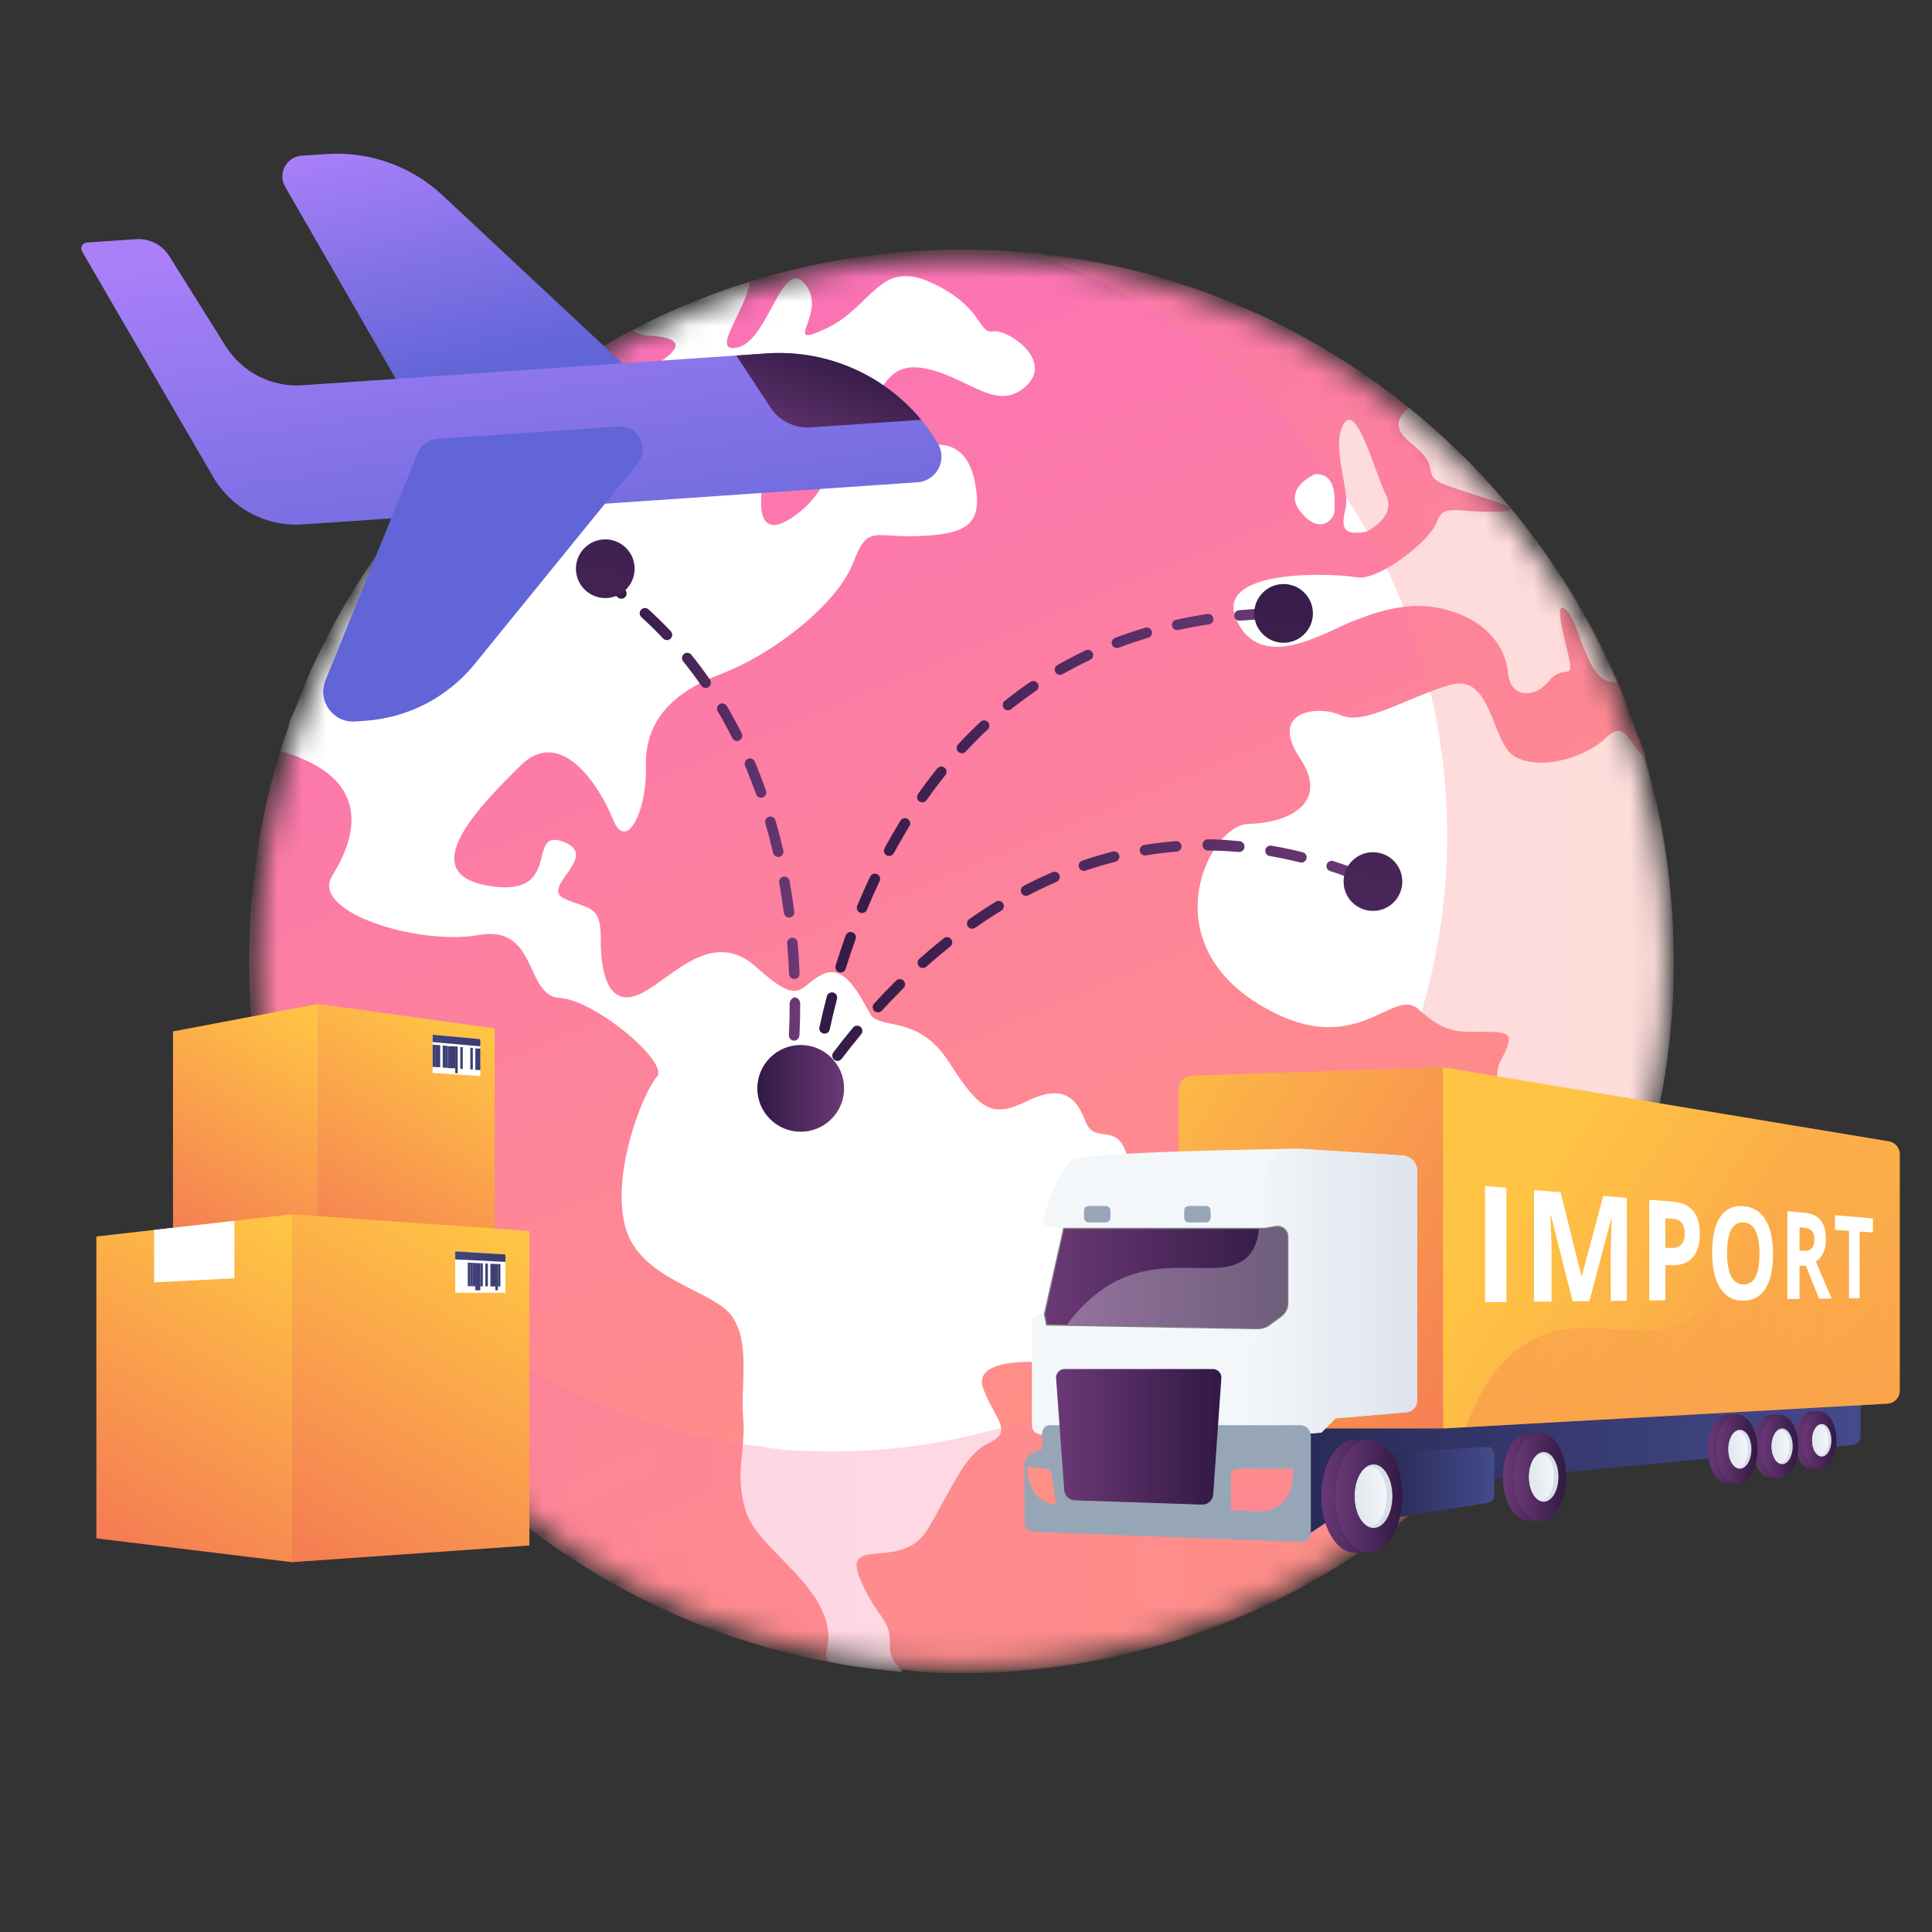 <svg width="80" height="80" viewBox="0 0 80 80" fill="none" xmlns="http://www.w3.org/2000/svg">
<rect x="0" y="0" width="80" height="80" fill="#333333" stroke="none"/>
<g clip-path="url(#clip0_131_8155)">
<mask id="mask0_131_8155" style="mask-type:luminance" maskUnits="userSpaceOnUse" x="10" y="10" width="59" height="59">
<path d="M60.406 60.406C71.78 49.031 71.78 30.59 60.406 19.216C49.031 7.842 30.59 7.842 19.216 19.216C7.842 30.59 7.842 49.031 19.216 60.406C30.59 71.779 49.031 71.779 60.406 60.406Z" fill="white"/>
</mask>
<g mask="url(#mask0_131_8155)">
<path d="M69.294 39.836C69.294 46.077 67.334 51.867 64.01 56.632C63.997 56.652 63.95 56.671 63.95 56.69V56.691C58.735 64.332 49.8 69.282 39.776 69.282C38.956 69.282 38.171 69.244 37.368 69.133C37.367 69.133 37.367 69.133 37.367 69.133C37.364 69.133 37.362 69.182 37.359 69.182C36.964 69.149 36.572 69.134 36.181 69.086C36.043 69.07 35.904 69.064 35.766 69.044C35.643 69.028 35.522 69.017 35.4 68.998C35.294 68.983 35.189 68.97 35.084 68.952C35.06 68.948 35.037 68.946 35.013 68.942C34.756 68.9 34.499 68.856 34.244 68.807C34.242 68.807 34.241 68.806 34.24 68.806C20.611 66.203 10.314 54.222 10.314 39.836C10.314 36.794 10.756 33.859 11.612 31.098C11.746 30.665 11.913 30.237 12.024 29.814V29.813C12.357 29.106 12.58 28.413 12.886 27.733C13.009 27.461 13.145 27.191 13.275 26.923C13.993 25.451 14.834 24.048 15.777 22.726C15.863 22.606 15.952 22.487 16.039 22.368C16.389 21.893 16.753 21.429 17.132 20.976C17.698 20.296 18.293 19.642 18.917 19.017C20.541 17.387 22.355 15.945 24.323 14.729C24.931 14.353 25.555 13.998 26.192 13.666C27.735 12.861 29.356 12.189 31.044 11.665C33.814 10.803 36.759 10.339 39.812 10.339C46.834 10.339 53.283 12.793 58.347 16.889C62.072 19.902 65.102 23.803 67.008 28.27C67.434 29.268 67.722 30.294 68.166 31.344V31.345C68.166 31.35 68.115 31.353 68.117 31.358C68.922 34.043 69.294 36.889 69.294 39.836Z" fill="url(#paint0_linear_131_8155)"/>
<path d="M46.238 49.78C45.605 50.672 43.647 51.817 44.975 54.066C46.293 56.309 44.884 56.729 43.978 56.52C43.067 56.312 40.237 56.196 40.709 57.482C41.179 58.77 41.99 59.253 40.953 59.75C39.917 60.245 39.478 61.538 38.417 63.317C37.364 65.1 34.86 63.558 35.602 65.344C36.342 67.132 36.919 66.959 36.849 68.204C36.833 68.546 37.06 68.897 37.367 69.231C36.972 69.199 36.575 69.159 36.181 69.111C36.043 69.094 35.904 69.076 35.766 69.057C35.643 69.04 35.522 69.023 35.4 69.004C35.294 68.989 35.188 68.973 35.084 68.956C35.06 68.951 35.066 68.947 35.043 68.944C34.79 68.902 34.658 68.856 34.325 68.808V68.807C34.103 68.596 34.242 68.368 34.276 68.121C34.607 65.821 31.434 64.241 30.902 62.63C30.38 61.023 30.896 60.064 30.775 58.733C30.651 57.403 31.086 55.64 30.32 54.52C29.555 53.403 26.471 53.029 25.884 50.776C25.293 48.528 26.668 45.161 27.202 44.588C27.729 44.015 24.648 41.407 23.181 41.324C21.708 41.234 22.297 38.268 19.807 38.719C17.311 39.157 12.828 37.765 13.754 36.267C14.518 35.033 15.801 32.312 11.613 31.098C11.747 30.665 11.913 30.237 12.024 29.814V29.813C12.357 29.106 12.58 28.413 12.886 27.733C13.009 27.461 13.145 27.191 13.275 26.923C13.994 25.451 14.835 24.048 15.777 22.726C15.863 22.606 15.952 22.487 16.039 22.368C16.39 21.893 16.754 21.428 17.132 20.976C17.698 20.296 18.293 19.642 18.917 19.017C20.541 17.387 22.355 15.945 24.323 14.729C25.152 15.311 26.1 15.669 26.918 15.227C28.924 14.105 27.602 13.932 26.78 13.891C26.566 13.88 26.359 13.795 26.192 13.666C27.735 12.861 29.356 12.189 31.044 11.665C30.919 12.797 29.38 14.617 30.513 14.395C31.831 14.144 32.369 10.583 33.337 11.766C34.318 12.954 32.263 14.511 34.193 13.609C36.126 12.716 36.384 10.722 38.538 11.692C40.703 12.674 40.505 13.837 41.11 13.722C41.712 13.608 43.658 14.916 42.481 15.993C41.293 17.072 40.203 15.697 38.422 15.282C36.641 14.872 36.684 16.33 35.864 16.663C35.03 16.985 31.008 15.041 30.021 16.798C29.023 18.541 28.599 19.756 30.08 19.712C31.56 19.67 31.655 19.287 31.539 20.381C31.421 21.476 31.69 22.296 33.031 21.266C34.368 20.238 34.068 19.235 35.113 19.725C36.16 20.217 36.283 19.772 37.395 18.964C38.506 18.157 39.969 18.073 40.352 19.885C40.736 21.697 40.08 22.104 38.125 22.195C36.169 22.29 35.948 21.674 35.325 23.308C34.705 24.944 32.118 27.044 29.847 27.91C27.58 28.777 26.692 30.058 26.744 31.787C26.798 33.519 25.946 35.346 25.376 33.919C24.805 32.487 23.203 30.076 21.568 31.688C19.93 33.302 17.079 36.156 20.229 36.678C23.373 37.209 21.733 34.264 23.322 34.853C24.909 35.446 22.317 36.744 23.377 37.213C24.44 37.685 24.885 37.464 24.877 38.912C24.868 40.359 25.229 41.764 26.518 41.15C27.806 40.539 29.459 38.373 31.323 40.051C33.19 41.733 33.06 40.843 34.04 40.353C35.018 39.864 35.641 41.331 36.042 41.999C36.443 42.666 38.016 41.985 39.29 43.972C40.564 45.96 41.064 46.315 42.517 45.599C43.97 44.885 44.562 45.415 44.94 46.419C45.318 47.423 46.213 46.442 46.644 47.768C47.072 49.093 46.867 48.888 46.238 49.78Z" fill="white"/>
<path d="M51.213 25.7C50.183 23.49 55.285 23.738 56.187 23.908C57.094 24.059 59.222 22.396 59.492 21.622C59.77 20.843 60.225 21.213 61.84 21.191C63.454 21.174 62.028 20.809 60.252 20.223C58.479 19.64 59.994 19.581 58.36 18.291C57.657 17.725 57.879 17.245 58.347 16.888C62.073 19.902 65.049 23.802 66.955 28.27C66.901 28.254 66.851 28.245 66.803 28.244C65.673 28.237 65.424 25.739 64.842 25.252C64.268 24.766 64.858 26.625 64.999 27.388C65.14 28.152 64.689 27.51 64.126 28.211C63.56 28.913 62.538 28.927 62.446 27.873C62.352 26.822 61.611 25.79 60.108 25.31C58.605 24.83 57.304 25.224 56.082 25.695C54.867 26.158 52.25 27.892 51.213 25.7Z" fill="white"/>
<path d="M64.022 56.69C64.124 55.931 64.29 55.148 63.974 54.861C63.203 54.147 63.035 52.2 63.302 51.213C63.569 50.224 65.644 50.281 64.236 48.639C62.824 46.992 61.552 45.036 62.144 43.919C62.737 42.802 62.558 42.721 61.446 42.727C60.333 42.734 59.846 42.783 58.738 41.793C57.629 40.79 56.103 44.16 51.93 41.457C47.757 38.728 50.133 34.129 51.697 34.117C53.27 34.091 55.109 33.296 53.819 31.377C52.534 29.451 54.543 29.179 55.524 29.617C56.507 30.05 58.251 28.887 60.028 28.363C61.809 27.841 61.73 30.742 62.719 31.323C63.714 31.904 65.577 31.443 66.546 30.513C67.237 29.85 67.389 30.624 68.072 31.358C68.877 34.043 69.309 36.889 69.309 39.836C69.309 46.102 67.355 51.913 64.022 56.69Z" fill="white"/>
<path d="M56.557 22.022C56.558 22.02 57.858 21.433 57.387 20.487C56.92 19.541 56.179 16.642 55.638 17.555C55.093 18.473 55.896 20.255 55.721 21.024C55.544 21.795 55.539 22.199 56.557 22.022Z" fill="white"/>
<path d="M55.259 21.137C55.24 20.832 55.432 19.594 54.458 19.633C54.46 19.631 53.049 20.22 53.874 21.22C54.703 22.217 55.28 21.441 55.259 21.137Z" fill="white"/>
</g>
<mask id="mask1_131_8155" style="mask-type:luminance" maskUnits="userSpaceOnUse" x="10" y="10" width="59" height="59">
<path d="M60.406 60.406C71.78 49.031 71.78 30.59 60.406 19.216C49.031 7.842 30.59 7.842 19.216 19.216C7.842 30.59 7.842 49.031 19.216 60.406C30.59 71.779 49.031 71.779 60.406 60.406Z" fill="white"/>
</mask>
<g mask="url(#mask1_131_8155)">
<path opacity="0.3" d="M69.215 39.784C69.215 46.025 67.294 51.815 63.971 56.581C63.958 56.6 63.95 56.619 63.95 56.639V56.639C58.624 64.28 49.76 69.207 39.737 69.207C38.917 69.207 38.092 69.145 37.29 69.034C37.289 69.034 37.289 69.034 37.289 69.034C37.285 69.034 37.284 69.107 37.281 69.107C36.885 69.074 36.493 69.07 36.103 69.022C35.964 69.006 35.825 69.006 35.687 68.987C35.565 68.97 35.443 68.962 35.322 68.944C35.215 68.928 35.11 68.917 35.005 68.9C34.982 68.896 34.958 68.894 34.934 68.89C34.677 68.848 34.421 68.804 34.165 68.755C34.164 68.755 34.163 68.755 34.161 68.755C21.559 66.347 11.805 55.914 10.408 42.981C13.363 51.458 20.671 57.828 29.655 59.603H29.658C29.879 59.714 30.1 59.691 30.322 59.728C30.343 59.731 30.364 59.738 30.384 59.741C30.474 59.756 30.566 59.771 30.657 59.784C30.762 59.8 30.867 59.813 30.973 59.827C31.092 59.844 31.212 59.855 31.332 59.869C31.669 59.91 32.007 59.987 32.348 60.015C32.352 60.015 32.353 60.047 32.356 60.047C32.356 60.047 32.356 60.047 32.356 60.047C33.05 60.047 33.741 60.102 34.449 60.102C38.776 60.102 42.855 59.002 46.424 57.103C49.992 55.205 53.051 52.468 55.337 49.169C55.337 49.151 55.365 49.128 55.376 49.111C58.246 44.996 59.925 39.993 59.925 34.604C59.925 32.059 59.552 29.599 58.856 27.281C58.855 27.277 58.846 27.272 58.846 27.268V27.267C58.624 26.361 58.267 25.475 57.899 24.613C56.253 20.755 53.689 17.387 50.472 14.785C48.117 12.88 45.416 11.387 42.477 10.414C48.43 10.962 53.871 13.281 58.269 16.837C61.994 19.85 65.007 23.751 66.913 28.219C67.34 29.216 67.612 30.242 68.055 31.292V31.293C68.055 31.298 68.021 31.301 68.022 31.306C68.828 33.991 69.215 36.837 69.215 39.784Z" fill="url(#paint1_linear_131_8155)"/>
</g>
<path d="M32.72 45.013C32.709 45.013 32.698 45.012 32.687 45.01C32.568 44.992 32.486 44.88 32.505 44.762C32.505 44.759 32.54 44.53 32.58 44.125C32.592 44.006 32.699 43.918 32.818 43.93C32.938 43.942 33.025 44.048 33.013 44.168C32.972 44.586 32.937 44.819 32.935 44.828C32.919 44.936 32.826 45.013 32.72 45.013Z" fill="url(#paint2_linear_131_8155)"/>
<path d="M32.887 43.092C32.884 43.092 32.88 43.092 32.877 43.092C32.757 43.086 32.664 42.984 32.669 42.864C32.688 42.449 32.699 41.983 32.699 41.558C32.7 41.438 32.797 41.3 32.917 41.3C32.917 41.3 32.917 41.3 32.917 41.3C33.038 41.3 33.135 41.438 33.135 41.559C33.134 41.99 33.124 42.443 33.104 42.864C33.099 42.981 33.003 43.092 32.887 43.092ZM32.892 40.539C32.776 40.539 32.679 40.447 32.674 40.33C32.657 39.908 32.63 39.483 32.595 39.066C32.584 38.946 32.673 38.84 32.793 38.83C32.913 38.82 33.019 38.909 33.029 39.029C33.065 39.452 33.092 39.884 33.109 40.312C33.114 40.433 33.021 40.534 32.901 40.539C32.898 40.539 32.895 40.539 32.892 40.539ZM32.675 37.995C32.567 37.995 32.474 37.915 32.459 37.806C32.404 37.385 32.339 36.964 32.266 36.554C32.245 36.436 32.323 36.323 32.442 36.301C32.56 36.28 32.673 36.359 32.694 36.477C32.769 36.894 32.835 37.321 32.891 37.749C32.907 37.868 32.823 37.978 32.703 37.993C32.694 37.995 32.684 37.995 32.675 37.995ZM32.223 35.483C32.124 35.483 32.035 35.415 32.011 35.314C31.915 34.901 31.808 34.489 31.693 34.09C31.66 33.975 31.726 33.854 31.842 33.821C31.957 33.787 32.078 33.854 32.111 33.969C32.229 34.375 32.338 34.795 32.435 35.216C32.463 35.333 32.39 35.45 32.273 35.477C32.256 35.481 32.239 35.483 32.223 35.483ZM31.513 33.032C31.424 33.032 31.339 32.976 31.308 32.886C31.167 32.486 31.014 32.09 30.853 31.708C30.806 31.598 30.858 31.47 30.968 31.423C31.079 31.376 31.207 31.428 31.254 31.539C31.419 31.929 31.575 32.334 31.719 32.742C31.759 32.855 31.699 32.98 31.586 33.019C31.562 33.028 31.537 33.032 31.513 33.032ZM30.519 30.683C30.439 30.683 30.363 30.639 30.324 30.562C30.135 30.185 29.932 29.812 29.721 29.455C29.66 29.351 29.695 29.218 29.798 29.157C29.901 29.095 30.035 29.13 30.096 29.233C30.312 29.599 30.52 29.981 30.714 30.367C30.768 30.475 30.724 30.605 30.617 30.659C30.585 30.675 30.552 30.683 30.519 30.683ZM29.221 28.487C29.152 28.487 29.084 28.454 29.042 28.393C28.803 28.048 28.549 27.709 28.288 27.385C28.212 27.292 28.226 27.155 28.32 27.079C28.413 27.003 28.55 27.018 28.626 27.111C28.895 27.443 29.155 27.791 29.4 28.146C29.469 28.244 29.444 28.38 29.345 28.448C29.307 28.475 29.264 28.487 29.221 28.487ZM27.617 26.506C27.559 26.506 27.502 26.483 27.459 26.438C27.172 26.134 26.869 25.837 26.56 25.556C26.471 25.476 26.464 25.338 26.545 25.249C26.626 25.16 26.764 25.153 26.853 25.234C27.17 25.522 27.481 25.826 27.776 26.139C27.858 26.226 27.854 26.364 27.767 26.446C27.725 26.486 27.671 26.506 27.617 26.506Z" fill="url(#paint3_linear_131_8155)"/>
<path d="M25.729 24.792C25.682 24.792 25.635 24.777 25.596 24.747C25.426 24.615 25.253 24.486 25.079 24.361C24.981 24.291 24.958 24.155 25.028 24.057C25.098 23.959 25.234 23.937 25.332 24.007C25.511 24.135 25.689 24.268 25.862 24.402C25.957 24.476 25.975 24.613 25.901 24.708C25.858 24.763 25.794 24.792 25.729 24.792Z" fill="url(#paint4_linear_131_8155)"/>
<path d="M33.718 45.394C33.712 45.394 33.706 45.393 33.7 45.393C33.58 45.383 33.491 45.278 33.501 45.158C33.503 45.138 33.544 44.654 33.681 43.835C33.701 43.716 33.813 43.637 33.932 43.656C34.05 43.676 34.13 43.788 34.11 43.907C33.977 44.706 33.935 45.189 33.935 45.194C33.925 45.308 33.83 45.394 33.718 45.394ZM34.143 42.801C34.128 42.801 34.113 42.8 34.097 42.796C33.98 42.771 33.905 42.655 33.93 42.538C34.023 42.111 34.126 41.68 34.238 41.254C34.268 41.138 34.388 41.069 34.504 41.099C34.62 41.13 34.69 41.249 34.659 41.365C34.549 41.784 34.447 42.21 34.356 42.63C34.334 42.732 34.244 42.801 34.143 42.801ZM34.809 40.269C34.787 40.269 34.766 40.265 34.744 40.259C34.629 40.223 34.565 40.101 34.601 39.986C34.731 39.565 34.872 39.145 35.019 38.736C35.06 38.623 35.185 38.564 35.298 38.605C35.411 38.645 35.47 38.77 35.429 38.883C35.284 39.286 35.145 39.701 35.017 40.115C34.988 40.209 34.902 40.269 34.809 40.269ZM35.696 37.807C35.668 37.807 35.64 37.801 35.613 37.79C35.502 37.744 35.449 37.617 35.495 37.506C35.664 37.097 35.844 36.692 36.03 36.3C36.081 36.191 36.211 36.145 36.32 36.197C36.428 36.248 36.475 36.378 36.423 36.486C36.241 36.872 36.064 37.27 35.897 37.672C35.863 37.756 35.782 37.807 35.696 37.807ZM36.817 35.445C36.782 35.445 36.747 35.436 36.714 35.418C36.608 35.361 36.569 35.229 36.626 35.123C36.837 34.733 37.059 34.349 37.286 33.981C37.349 33.878 37.484 33.846 37.586 33.91C37.688 33.973 37.72 34.107 37.657 34.209C37.434 34.571 37.216 34.948 37.009 35.33C36.97 35.403 36.895 35.445 36.817 35.445ZM38.191 33.222C38.147 33.222 38.104 33.209 38.066 33.182C37.967 33.113 37.944 32.977 38.013 32.879C38.267 32.517 38.535 32.162 38.807 31.824C38.883 31.73 39.02 31.715 39.113 31.791C39.207 31.866 39.222 32.003 39.146 32.097C38.88 32.428 38.618 32.775 38.369 33.129C38.327 33.189 38.259 33.222 38.191 33.222ZM39.83 31.19C39.777 31.19 39.724 31.171 39.682 31.132C39.594 31.05 39.589 30.913 39.67 30.824C39.971 30.5 40.284 30.185 40.602 29.888C40.69 29.806 40.828 29.811 40.91 29.899C40.992 29.986 40.987 30.124 40.9 30.206C40.589 30.496 40.283 30.804 39.99 31.12C39.947 31.166 39.889 31.19 39.83 31.19ZM41.738 29.411C41.674 29.411 41.611 29.383 41.568 29.329C41.492 29.236 41.508 29.099 41.601 29.023C41.945 28.748 42.302 28.484 42.664 28.238C42.763 28.17 42.899 28.196 42.966 28.295C43.034 28.395 43.008 28.53 42.909 28.598C42.557 28.838 42.208 29.095 41.874 29.363C41.834 29.395 41.785 29.411 41.738 29.411ZM43.892 27.945C43.817 27.945 43.743 27.905 43.703 27.835C43.644 27.731 43.68 27.598 43.784 27.538C44.164 27.321 44.559 27.116 44.956 26.929C45.065 26.878 45.195 26.924 45.246 27.033C45.297 27.142 45.25 27.272 45.142 27.323C44.754 27.505 44.37 27.705 44 27.916C43.966 27.936 43.929 27.945 43.892 27.945ZM46.249 26.835C46.161 26.835 46.078 26.781 46.045 26.694C46.002 26.582 46.059 26.456 46.172 26.413C46.578 26.259 46.999 26.117 47.422 25.992C47.537 25.958 47.658 26.023 47.692 26.139C47.727 26.254 47.661 26.375 47.546 26.409C47.133 26.532 46.723 26.67 46.326 26.82C46.301 26.83 46.275 26.835 46.249 26.835ZM48.746 26.093C48.646 26.093 48.556 26.024 48.533 25.922C48.507 25.805 48.582 25.689 48.699 25.663C49.122 25.57 49.558 25.489 49.995 25.423C50.114 25.405 50.225 25.487 50.243 25.606C50.261 25.725 50.179 25.836 50.06 25.854C49.633 25.918 49.206 25.997 48.793 26.088C48.777 26.091 48.761 26.093 48.746 26.093ZM51.322 25.702C51.21 25.702 51.115 25.617 51.105 25.504C51.094 25.384 51.183 25.278 51.303 25.268C51.733 25.23 52.175 25.204 52.618 25.192C52.742 25.189 52.839 25.283 52.842 25.403C52.846 25.523 52.751 25.623 52.631 25.627C52.196 25.64 51.762 25.665 51.341 25.701C51.334 25.702 51.328 25.702 51.322 25.702Z" fill="url(#paint5_linear_131_8155)"/>
<path d="M33.21 46.101C33.174 46.101 33.137 46.092 33.103 46.073C32.999 46.014 32.961 45.882 33.02 45.777C33.03 45.759 33.269 45.335 33.734 44.652C33.802 44.553 33.937 44.527 34.037 44.595C34.136 44.663 34.162 44.798 34.094 44.898C33.641 45.563 33.402 45.986 33.4 45.99C33.36 46.061 33.286 46.101 33.21 46.101ZM34.678 43.93C34.632 43.93 34.586 43.916 34.547 43.886C34.451 43.813 34.432 43.677 34.505 43.581C34.768 43.233 35.044 42.886 35.325 42.548C35.402 42.456 35.539 42.444 35.632 42.52C35.724 42.597 35.736 42.735 35.66 42.827C35.383 43.159 35.111 43.501 34.852 43.843C34.809 43.9 34.744 43.93 34.678 43.93ZM36.353 41.92C36.3 41.92 36.248 41.901 36.206 41.863C36.117 41.782 36.111 41.644 36.193 41.556C36.49 41.231 36.798 40.911 37.107 40.606C37.193 40.521 37.33 40.522 37.415 40.607C37.499 40.693 37.499 40.831 37.413 40.915C37.109 41.216 36.807 41.53 36.514 41.85C36.471 41.897 36.412 41.92 36.353 41.92ZM38.213 40.083C38.153 40.083 38.094 40.058 38.051 40.01C37.971 39.92 37.978 39.783 38.068 39.703C38.399 39.408 38.738 39.122 39.077 38.852C39.171 38.777 39.308 38.793 39.383 38.887C39.458 38.981 39.442 39.118 39.348 39.193C39.016 39.458 38.682 39.738 38.358 40.028C38.317 40.065 38.265 40.083 38.213 40.083ZM40.258 38.456C40.19 38.456 40.123 38.424 40.08 38.364C40.011 38.265 40.035 38.129 40.133 38.06C40.496 37.805 40.867 37.561 41.236 37.335C41.339 37.272 41.473 37.304 41.536 37.407C41.599 37.509 41.566 37.643 41.464 37.706C41.102 37.927 40.739 38.166 40.384 38.416C40.346 38.443 40.302 38.456 40.258 38.456ZM42.487 37.094C42.408 37.094 42.333 37.051 42.294 36.977C42.238 36.87 42.279 36.739 42.386 36.683C42.779 36.478 43.181 36.287 43.58 36.115C43.69 36.067 43.818 36.118 43.866 36.229C43.913 36.339 43.862 36.467 43.752 36.515C43.363 36.683 42.971 36.869 42.587 37.069C42.555 37.086 42.521 37.094 42.487 37.094ZM56.371 36.523C56.344 36.523 56.317 36.518 56.291 36.508C55.887 36.347 55.478 36.199 55.076 36.068C54.962 36.031 54.899 35.908 54.936 35.793C54.974 35.679 55.096 35.617 55.211 35.654C55.622 35.788 56.039 35.939 56.452 36.103C56.564 36.148 56.618 36.274 56.574 36.386C56.539 36.471 56.458 36.523 56.371 36.523ZM44.883 36.062C44.793 36.062 44.708 36.005 44.677 35.915C44.639 35.801 44.699 35.677 44.813 35.638C45.231 35.495 45.658 35.368 46.081 35.261C46.197 35.231 46.316 35.302 46.345 35.419C46.375 35.535 46.304 35.654 46.188 35.683C45.776 35.787 45.361 35.911 44.954 36.05C44.931 36.058 44.907 36.062 44.883 36.062ZM53.888 35.718C53.871 35.718 53.853 35.716 53.835 35.711C53.416 35.606 52.991 35.517 52.574 35.446C52.455 35.426 52.375 35.313 52.395 35.195C52.416 35.076 52.529 34.997 52.647 35.017C53.075 35.09 53.511 35.181 53.941 35.289C54.057 35.318 54.129 35.436 54.099 35.553C54.075 35.652 53.986 35.718 53.888 35.718ZM47.411 35.423C47.307 35.423 47.214 35.347 47.197 35.24C47.177 35.122 47.257 35.01 47.376 34.99C47.809 34.918 48.251 34.864 48.689 34.83C48.809 34.82 48.914 34.91 48.923 35.03C48.933 35.15 48.843 35.255 48.724 35.264C48.298 35.298 47.868 35.35 47.447 35.42C47.435 35.422 47.423 35.423 47.411 35.423ZM51.315 35.28C51.309 35.28 51.302 35.28 51.296 35.279C50.867 35.241 50.434 35.22 50.009 35.218C49.889 35.217 49.792 35.105 49.793 34.984C49.794 34.865 49.891 34.754 50.011 34.754C50.011 34.754 50.012 34.754 50.012 34.754C50.449 34.754 50.894 34.792 51.334 34.832C51.454 34.842 51.543 34.955 51.532 35.075C51.522 35.188 51.427 35.28 51.315 35.28Z" fill="url(#paint6_linear_131_8155)"/>
<path d="M33.155 46.863C34.147 46.863 34.952 46.059 34.952 45.067C34.952 44.075 34.147 43.271 33.155 43.271C32.163 43.271 31.359 44.075 31.359 45.067C31.359 46.059 32.163 46.863 33.155 46.863Z" fill="url(#paint7_linear_131_8155)"/>
<path d="M25.064 24.765C25.735 24.765 26.279 24.22 26.279 23.549C26.279 22.878 25.735 22.334 25.064 22.334C24.392 22.334 23.848 22.878 23.848 23.549C23.848 24.22 24.392 24.765 25.064 24.765Z" fill="url(#paint8_linear_131_8155)"/>
<path d="M56.851 37.719C57.522 37.719 58.066 37.175 58.066 36.503C58.066 35.832 57.522 35.288 56.851 35.288C56.179 35.288 55.635 35.832 55.635 36.503C55.635 37.175 56.179 37.719 56.851 37.719Z" fill="url(#paint9_linear_131_8155)"/>
<path d="M53.149 26.615C53.821 26.615 54.365 26.071 54.365 25.4C54.365 24.728 53.821 24.184 53.149 24.184C52.478 24.184 51.934 24.728 51.934 25.4C51.934 26.071 52.478 26.615 53.149 26.615Z" fill="url(#paint10_linear_131_8155)"/>
<path d="M18.323 8.086C17.027 6.876 15.286 6.257 13.517 6.379L12.49 6.449C11.858 6.492 11.49 7.182 11.806 7.731L17.475 17.574L27.726 16.871L18.323 8.086Z" fill="url(#paint11_linear_131_8155)"/>
<path d="M38.837 18.369C37.37 15.882 34.626 14.437 31.745 14.634L12.528 15.953C11.247 16.041 10.021 15.416 9.34 14.327L7.014 10.611C6.718 10.137 6.185 9.866 5.628 9.904L3.594 10.044C3.413 10.056 3.307 10.255 3.399 10.412L8.824 19.745C9.586 21.056 11.027 21.82 12.54 21.716L37.993 19.97C38.782 19.916 39.238 19.05 38.837 18.369Z" fill="url(#paint12_linear_131_8155)"/>
<path d="M25.608 17.66L18.106 18.174C17.746 18.199 17.433 18.426 17.297 18.76L13.475 28.178C13.132 29.024 13.793 29.937 14.704 29.875L15.127 29.846C16.896 29.724 18.536 28.874 19.654 27.498L26.403 19.193C26.923 18.554 26.43 17.603 25.608 17.66Z" fill="url(#paint13_linear_131_8155)"/>
<path d="M33.557 17.698L38.144 17.384C36.594 15.509 34.22 14.465 31.745 14.634L30.487 14.721L31.914 16.885C32.275 17.433 32.903 17.743 33.557 17.698Z" fill="url(#paint14_linear_131_8155)"/>
<path d="M13.164 52.292L7.164 51.558V42.709L13.164 41.572V52.292Z" fill="url(#paint15_linear_131_8155)"/>
<path d="M20.483 51.825L13.164 52.292V41.572L20.483 42.583V51.825Z" fill="url(#paint16_linear_131_8155)"/>
<path d="M21.922 63.995L12.086 64.687V50.281L21.922 50.972V63.995Z" fill="url(#paint17_linear_131_8155)"/>
<path d="M12.096 50.28V64.687L3.99 63.701V51.2L6.39 50.928L9.699 50.552L12.096 50.28Z" fill="url(#paint18_linear_131_8155)"/>
<path d="M9.706 50.552V52.932L6.381 53.099V50.928L9.706 50.552Z" fill="white"/>
<path d="M19.889 44.557L17.915 44.429V42.845L19.889 43.029V44.557Z" fill="white"/>
<path d="M19.889 43.325L17.915 43.151V42.845L19.889 43.029V43.325Z" fill="url(#paint19_linear_131_8155)"/>
<path d="M18.019 44.184L17.915 44.177V43.258L18.019 43.266V44.184Z" fill="url(#paint20_linear_131_8155)"/>
<path d="M18.227 44.192L18.019 44.187V43.27L18.227 43.276V44.192Z" fill="url(#paint21_linear_131_8155)"/>
<path d="M18.435 44.212L18.331 44.205V43.292L18.435 43.3V44.212Z" fill="url(#paint22_linear_131_8155)"/>
<path d="M18.538 44.218L18.435 44.215V43.305L18.538 43.309V44.218Z" fill="url(#paint23_linear_131_8155)"/>
<path d="M18.85 44.235L18.539 44.228V43.321L18.85 43.33V44.235Z" fill="url(#paint24_linear_131_8155)"/>
<path d="M18.954 44.442L18.85 44.439V43.334L18.954 43.338V44.442Z" fill="url(#paint25_linear_131_8155)"/>
<path d="M19.162 44.262L19.058 44.255V43.354L19.162 43.363V44.262Z" fill="url(#paint26_linear_131_8155)"/>
<path d="M19.578 44.286L19.474 44.279V43.383L19.578 43.392V44.286Z" fill="url(#paint27_linear_131_8155)"/>
<path d="M19.89 44.307L19.682 44.304V43.415L19.89 43.419V44.307Z" fill="url(#paint28_linear_131_8155)"/>
<path d="M20.928 53.532H18.85V51.817L20.928 51.944V53.532Z" fill="white"/>
<path d="M20.928 52.251L18.85 52.148V51.817L20.928 51.944V52.251Z" fill="url(#paint29_linear_131_8155)"/>
<path d="M19.473 53.259L19.369 53.258V52.281L19.473 52.285V53.259Z" fill="url(#paint30_linear_131_8155)"/>
<path d="M19.577 53.26L19.473 53.259V52.288L19.577 52.29V53.26Z" fill="url(#paint31_linear_131_8155)"/>
<path d="M19.681 53.261L19.577 53.26V52.292L19.681 52.295V53.261Z" fill="url(#paint32_linear_131_8155)"/>
<path d="M19.889 53.428H19.681V52.304L19.889 52.307V53.428Z" fill="url(#paint33_linear_131_8155)"/>
<path d="M19.993 53.264L19.889 53.264V52.309L19.993 52.311V53.264Z" fill="url(#paint34_linear_131_8155)"/>
<path d="M20.201 53.266L20.097 53.265V52.316L20.201 52.32V53.266Z" fill="url(#paint35_linear_131_8155)"/>
<path d="M20.512 53.27L20.305 53.269V52.331L20.512 52.336V53.27Z" fill="url(#paint36_linear_131_8155)"/>
<path d="M20.616 53.428H20.512V52.338L20.616 52.34V53.428Z" fill="url(#paint37_linear_131_8155)"/>
<path d="M20.72 53.272L20.616 53.271V52.343L20.72 52.345V53.272Z" fill="url(#paint38_linear_131_8155)"/>
<path d="M77.04 57.548V59.48C77.04 59.66 76.904 59.811 76.725 59.829L56.941 61.704L54.278 63.466L50.601 58.575L77.04 57.548Z" fill="url(#paint39_linear_131_8155)"/>
<path d="M61.875 60.204V61.933C61.875 62.078 61.77 62.202 61.627 62.225L56.877 62.988L57.015 60.2L61.561 59.909C61.731 59.898 61.875 60.033 61.875 60.204Z" fill="url(#paint40_linear_131_8155)"/>
<path d="M75.036 58.44C75.052 58.44 75.068 58.441 75.084 58.443L75.335 58.44L75.334 58.55C75.577 58.74 75.746 59.156 75.746 59.639C75.746 60.141 75.563 60.571 75.304 60.75L75.303 60.839H75.036C74.644 60.839 74.326 60.302 74.326 59.639C74.326 58.977 74.644 58.44 75.036 58.44Z" fill="url(#paint41_linear_131_8155)"/>
<path d="M75.335 60.839C75.727 60.839 76.045 60.302 76.045 59.639C76.045 58.977 75.727 58.44 75.335 58.44C74.943 58.44 74.625 58.977 74.625 59.639C74.625 60.302 74.943 60.839 75.335 60.839Z" fill="url(#paint42_linear_131_8155)"/>
<path d="M75.036 59.639C75.036 60.012 75.214 60.313 75.435 60.313C75.655 60.313 75.833 60.012 75.833 59.639C75.833 59.267 75.655 58.965 75.435 58.965C75.214 58.965 75.036 59.267 75.036 59.639Z" fill="#D8DEE8"/>
<path d="M75.036 59.639C75.036 59.985 75.187 60.265 75.374 60.265C75.561 60.265 75.713 59.985 75.713 59.639C75.713 59.294 75.561 59.014 75.374 59.014C75.187 59.014 75.036 59.294 75.036 59.639Z" fill="url(#paint43_linear_131_8155)"/>
<path d="M73.359 58.575C73.376 58.575 73.394 58.576 73.411 58.578L73.686 58.575L73.684 58.696C73.951 58.904 74.136 59.36 74.136 59.889C74.136 60.439 73.936 60.91 73.653 61.106L73.651 61.204H73.359C72.929 61.204 72.581 60.615 72.581 59.889C72.581 59.163 72.929 58.575 73.359 58.575Z" fill="url(#paint44_linear_131_8155)"/>
<path d="M73.686 61.204C74.116 61.204 74.464 60.615 74.464 59.889C74.464 59.163 74.116 58.575 73.686 58.575C73.257 58.575 72.908 59.163 72.908 59.889C72.908 60.615 73.257 61.204 73.686 61.204Z" fill="url(#paint45_linear_131_8155)"/>
<path d="M73.795 60.628C74.037 60.628 74.232 60.297 74.232 59.889C74.232 59.481 74.037 59.151 73.795 59.151C73.554 59.151 73.358 59.481 73.358 59.889C73.358 60.297 73.554 60.628 73.795 60.628Z" fill="#D8DEE8"/>
<path d="M73.729 60.575C73.934 60.575 74.1 60.268 74.1 59.889C74.1 59.511 73.934 59.204 73.729 59.204C73.524 59.204 73.358 59.511 73.358 59.889C73.358 60.268 73.524 60.575 73.729 60.575Z" fill="url(#paint46_linear_131_8155)"/>
<path d="M71.568 58.575C71.587 58.575 71.606 58.576 71.625 58.578L71.926 58.575L71.924 58.707C72.215 58.934 72.417 59.432 72.417 60.01C72.417 60.611 72.199 61.125 71.889 61.339L71.888 61.445H71.568C71.099 61.445 70.719 60.803 70.719 60.01C70.719 59.217 71.099 58.575 71.568 58.575Z" fill="url(#paint47_linear_131_8155)"/>
<path d="M71.926 61.445C72.395 61.445 72.775 60.803 72.775 60.01C72.775 59.217 72.395 58.575 71.926 58.575C71.457 58.575 71.077 59.217 71.077 60.01C71.077 60.803 71.457 61.445 71.926 61.445Z" fill="url(#paint48_linear_131_8155)"/>
<path d="M71.568 60.01C71.568 60.455 71.782 60.816 72.045 60.816C72.309 60.816 72.522 60.455 72.522 60.01C72.522 59.565 72.309 59.204 72.045 59.204C71.782 59.204 71.568 59.565 71.568 60.01Z" fill="#D8DEE8"/>
<path d="M71.568 60.01C71.568 60.423 71.749 60.759 71.973 60.759C72.197 60.759 72.378 60.423 72.378 60.01C72.378 59.597 72.197 59.261 71.973 59.261C71.749 59.261 71.568 59.597 71.568 60.01Z" fill="url(#paint49_linear_131_8155)"/>
<path d="M63.313 59.323C63.337 59.323 63.362 59.325 63.386 59.328L63.769 59.323L63.767 59.492C64.139 59.783 64.397 60.418 64.397 61.156C64.397 61.922 64.118 62.579 63.723 62.852L63.721 62.988H63.313C62.714 62.988 62.229 62.168 62.229 61.156C62.229 60.144 62.714 59.323 63.313 59.323Z" fill="url(#paint50_linear_131_8155)"/>
<path d="M63.769 62.988C64.368 62.988 64.853 62.167 64.853 61.156C64.853 60.144 64.368 59.323 63.769 59.323C63.171 59.323 62.685 60.144 62.685 61.156C62.685 62.167 63.171 62.988 63.769 62.988Z" fill="url(#paint51_linear_131_8155)"/>
<path d="M63.922 62.185C64.258 62.185 64.531 61.724 64.531 61.156C64.531 60.587 64.258 60.126 63.922 60.126C63.585 60.126 63.313 60.587 63.313 61.156C63.313 61.724 63.585 62.185 63.922 62.185Z" fill="#D8DEE8"/>
<path d="M63.313 61.156C63.313 61.683 63.544 62.111 63.83 62.111C64.115 62.111 64.346 61.683 64.346 61.156C64.346 60.628 64.115 60.2 63.83 60.2C63.544 60.2 63.313 60.628 63.313 61.156Z" fill="url(#paint52_linear_131_8155)"/>
<path d="M56.099 59.613C56.131 59.613 56.162 59.615 56.193 59.619L56.682 59.613L56.68 59.829C57.154 60.2 57.484 61.011 57.484 61.954C57.484 62.933 57.128 63.772 56.623 64.121L56.62 64.295H56.099C55.334 64.295 54.714 63.247 54.714 61.954C54.714 60.661 55.334 59.613 56.099 59.613Z" fill="url(#paint53_linear_131_8155)"/>
<path d="M56.683 64.295C57.447 64.295 58.068 63.247 58.068 61.954C58.068 60.661 57.447 59.613 56.683 59.613C55.918 59.613 55.298 60.661 55.298 61.954C55.298 63.247 55.918 64.295 56.683 64.295Z" fill="url(#paint54_linear_131_8155)"/>
<path d="M56.877 63.269C57.307 63.269 57.655 62.68 57.655 61.954C57.655 61.227 57.307 60.639 56.877 60.639C56.447 60.639 56.099 61.227 56.099 61.954C56.099 62.68 56.447 63.269 56.877 63.269Z" fill="#D8DEE8"/>
<path d="M56.759 63.175C57.124 63.175 57.42 62.628 57.42 61.954C57.42 61.279 57.124 60.733 56.759 60.733C56.395 60.733 56.099 61.279 56.099 61.954C56.099 62.628 56.395 63.175 56.759 63.175Z" fill="url(#paint55_linear_131_8155)"/>
<path d="M78.217 47.262C78.476 47.306 78.666 47.53 78.666 47.792V57.587C78.666 57.872 78.443 58.108 78.159 58.123L59.748 59.151V44.192L78.217 47.262Z" fill="url(#paint56_linear_131_8155)"/>
<path d="M49.366 44.541L59.748 44.192V59.151H48.808V45.118C48.808 44.807 49.054 44.551 49.366 44.541Z" fill="url(#paint57_linear_131_8155)"/>
<path opacity="0.3" d="M63.638 55.39C66.002 54.301 68.221 55.964 70.385 54.357C72.279 52.95 71.668 50.865 73.18 48.401C73.527 47.836 73.99 47.244 74.624 46.665L78.217 47.262C78.476 47.306 78.666 47.53 78.666 47.792V57.587C78.666 57.872 78.443 58.108 78.159 58.123L60.698 59.098C61.499 56.906 62.588 55.874 63.638 55.39Z" fill="url(#paint58_linear_131_8155)"/>
<path d="M43.277 54.418L44.044 52.488L44.067 50.893L43.292 50.738C43.217 50.723 43.169 50.648 43.188 50.574C43.305 50.103 43.734 48.549 44.401 48.036C44.871 47.674 53.792 47.566 53.792 47.566L58.085 47.845C58.422 47.867 58.684 48.147 58.684 48.485V57.998C58.684 58.248 58.494 58.456 58.245 58.478L55.298 58.733L54.715 59.323C54.715 59.323 46.361 59.992 43.028 59.384C42.855 59.353 42.73 59.203 42.73 59.028V54.843C42.73 54.236 43.277 54.418 43.277 54.418Z" fill="#F4F7FA"/>
<path opacity="0.8" d="M52.333 54.995C52.333 54.995 52.424 50.862 52.333 49.16C52.289 48.335 52.702 47.853 53.14 47.575C53.548 47.569 53.792 47.566 53.792 47.566L58.085 47.845C58.422 47.867 58.685 48.147 58.685 48.485V57.998C58.685 58.248 58.494 58.456 58.245 58.478L55.298 58.733L54.715 59.323C54.715 59.323 53.339 59.433 51.482 59.523V55.998L52.333 54.995Z" fill="url(#paint59_linear_131_8155)"/>
<path d="M42.825 60.126L43.155 60.01V59.34C43.155 59.16 43.301 59.014 43.482 59.014H53.826C54.076 59.014 54.278 59.216 54.278 59.465V63.466C54.278 63.686 54.095 63.862 53.875 63.854L42.799 63.428C42.59 63.42 42.426 63.248 42.426 63.04V60.688C42.426 60.435 42.586 60.209 42.825 60.126Z" fill="#97A6B7"/>
<path d="M44.085 56.688H50.219C50.425 56.688 50.588 56.863 50.574 57.069L50.236 61.885C50.219 62.127 50.014 62.312 49.771 62.303L44.502 62.125C44.272 62.117 44.084 61.937 44.068 61.707L43.73 57.07C43.715 56.864 43.878 56.688 44.085 56.688Z" fill="url(#paint60_linear_131_8155)"/>
<g opacity="0.3">
<path d="M42.825 60.126L43.155 60.01V59.34C43.155 59.198 43.247 59.077 43.374 59.032L44.004 61.992C44.078 62.344 44.383 62.601 44.743 62.615L49.578 62.803C49.924 62.816 50.239 62.602 50.352 62.274L51.482 59.014H53.826C54.076 59.014 54.278 59.216 54.278 59.465V63.466C54.278 63.686 54.095 63.862 53.875 63.854L42.799 63.428C42.59 63.42 42.426 63.249 42.426 63.04V60.688C42.426 60.435 42.586 60.209 42.825 60.126Z" fill="#97A6B7"/>
</g>
<path d="M50.965 62.532L52.115 62.59C52.83 62.625 53.443 62.088 53.502 61.376L53.548 60.816H51.246C51.091 60.816 50.965 60.942 50.965 61.097V62.532Z" fill="url(#paint61_linear_131_8155)"/>
<path d="M43.546 61.053L43.729 62.304C43.729 62.304 42.517 62.261 42.547 60.733L43.3 60.816C43.426 60.829 43.527 60.927 43.546 61.053Z" fill="url(#paint62_linear_131_8155)"/>
<path d="M52.07 55.042C52.065 55.042 52.06 55.042 52.055 55.042L43.318 54.887L43.224 54.417L43.226 54.407L44.025 50.841H52.372L52.827 50.762C52.957 50.739 53.09 50.775 53.191 50.86C53.292 50.945 53.35 51.07 53.35 51.202V53.957C53.35 54.181 53.242 54.394 53.061 54.527L52.588 54.873C52.438 54.983 52.255 55.042 52.07 55.042ZM43.403 54.785L52.056 54.938C52.225 54.942 52.391 54.889 52.526 54.789L52.999 54.443C53.154 54.33 53.246 54.148 53.246 53.957V51.202C53.246 51.101 53.201 51.005 53.124 50.94C53.046 50.874 52.945 50.847 52.845 50.864L52.381 50.944L44.108 50.945L43.33 54.419L43.403 54.785Z" fill="#808080"/>
<path d="M44.067 50.893H52.372L52.836 50.813C53.077 50.771 53.298 50.957 53.298 51.202V53.957C53.298 54.166 53.199 54.362 53.03 54.485L52.557 54.831C52.412 54.938 52.236 54.994 52.056 54.99L43.36 54.836L43.277 54.418L44.067 50.893Z" fill="url(#paint63_linear_131_8155)"/>
<path d="M49.229 49.935H49.936C50.043 49.935 50.13 50.022 50.13 50.129V50.425C50.13 50.532 50.043 50.619 49.936 50.619H49.229C49.122 50.619 49.036 50.532 49.036 50.425V50.129C49.036 50.022 49.122 49.935 49.229 49.935Z" fill="#97A6B7"/>
<path d="M45.081 49.935H45.788C45.895 49.935 45.981 50.022 45.981 50.129V50.425C45.981 50.532 45.895 50.619 45.788 50.619H45.081C44.974 50.619 44.888 50.532 44.888 50.425V50.129C44.888 50.022 44.974 49.935 45.081 49.935Z" fill="#97A6B7"/>
<path opacity="0.3" d="M46.665 52.853C48.808 52.033 50.824 53.055 51.748 51.941C51.998 51.64 52.099 51.265 52.122 50.893H52.372L52.836 50.813C53.077 50.771 53.298 50.957 53.298 51.202V53.957C53.298 54.166 53.198 54.362 53.03 54.485L52.557 54.831C52.412 54.938 52.236 54.994 52.055 54.99L44.179 54.85C45.069 53.65 45.974 53.117 46.665 52.853Z" fill="white"/>
<path d="M61.494 53.923V49.11L62.375 49.184V53.913L61.494 53.923Z" fill="white"/>
<path d="M65.117 53.884L64.222 50.319L64.198 50.318C64.231 51.047 64.248 51.533 64.248 51.776V53.894L63.52 53.901V49.279L64.62 49.371L65.486 52.837L65.501 52.837L66.386 49.519L67.363 49.6V53.861L66.698 53.868V51.822C66.698 51.725 66.699 51.614 66.702 51.487C66.704 51.361 66.715 51.027 66.733 50.484L66.712 50.483L65.816 53.877L65.117 53.884Z" fill="white"/>
<path d="M70.386 51.093C70.386 51.52 70.288 51.844 70.092 52.065C69.895 52.288 69.61 52.397 69.236 52.388L68.957 52.382V53.844L68.293 53.851V49.678L69.286 49.761C69.651 49.791 69.925 49.919 70.111 50.143C70.294 50.365 70.386 50.681 70.386 51.093ZM68.957 51.668L69.171 51.676C69.37 51.684 69.517 51.637 69.614 51.537C69.71 51.437 69.759 51.288 69.759 51.089C69.759 50.889 69.718 50.738 69.637 50.637C69.556 50.536 69.428 50.479 69.253 50.467L68.957 50.447V51.668Z" fill="white"/>
<path d="M73.417 51.946C73.417 52.557 73.314 53.026 73.108 53.354C72.9 53.687 72.597 53.857 72.196 53.861C71.787 53.866 71.467 53.698 71.241 53.353C71.012 53.005 70.897 52.502 70.897 51.848C70.897 51.195 71.013 50.703 71.242 50.376C71.469 50.052 71.789 49.909 72.2 49.944C72.602 49.978 72.904 50.169 73.111 50.515C73.315 50.857 73.417 51.333 73.417 51.946ZM71.514 51.876C71.514 52.309 71.572 52.635 71.687 52.855C71.802 53.074 71.972 53.184 72.196 53.185C72.638 53.187 72.856 52.767 72.856 51.925C72.856 51.082 72.64 50.646 72.2 50.616C71.975 50.6 71.805 50.698 71.689 50.909C71.572 51.121 71.514 51.444 71.514 51.876Z" fill="white"/>
<path d="M74.515 52.408V53.785L74.01 53.79V50.155L74.701 50.213C75.014 50.239 75.243 50.345 75.39 50.53C75.535 50.714 75.608 50.981 75.608 51.332C75.608 51.537 75.572 51.718 75.5 51.875C75.427 52.033 75.325 52.155 75.191 52.242C75.529 53.038 75.746 53.544 75.846 53.771L75.324 53.776L74.778 52.415L74.515 52.408ZM74.515 51.79L74.675 51.796C74.831 51.803 74.945 51.768 75.018 51.692C75.091 51.616 75.127 51.494 75.127 51.325C75.127 51.158 75.09 51.036 75.015 50.961C74.941 50.885 74.824 50.841 74.665 50.831L74.515 50.821L74.515 51.79Z" fill="white"/>
<path d="M77.004 53.758L76.564 53.763V50.967L75.983 50.928V50.32L77.553 50.451V51.033L77.004 50.997L77.004 53.758Z" fill="white"/>
</g>
<defs>
<linearGradient id="paint0_linear_131_8155" x1="47.612" y1="58.494" x2="26.833" y2="8.625" gradientUnits="userSpaceOnUse">
<stop stop-color="#FF9085"/>
<stop offset="1" stop-color="#FB6FBB"/>
</linearGradient>
<linearGradient id="paint1_linear_131_8155" x1="10.408" y1="39.811" x2="69.215" y2="39.811" gradientUnits="userSpaceOnUse">
<stop stop-color="#FB6FBB"/>
<stop offset="1" stop-color="#FF9085"/>
</linearGradient>
<linearGradient id="paint2_linear_131_8155" x1="24.987" y1="44.471" x2="33.135" y2="44.471" gradientUnits="userSpaceOnUse">
<stop stop-color="#311944"/>
<stop offset="1" stop-color="#6B3976"/>
</linearGradient>
<linearGradient id="paint3_linear_131_8155" x1="25.537" y1="34.135" x2="33.135" y2="34.135" gradientUnits="userSpaceOnUse">
<stop stop-color="#311944"/>
<stop offset="1" stop-color="#6B3976"/>
</linearGradient>
<linearGradient id="paint4_linear_131_8155" x1="24.988" y1="24.379" x2="33.135" y2="24.379" gradientUnits="userSpaceOnUse">
<stop stop-color="#311944"/>
<stop offset="1" stop-color="#6B3976"/>
</linearGradient>
<linearGradient id="paint5_linear_131_8155" x1="33.5" y1="35.293" x2="52.842" y2="35.293" gradientUnits="userSpaceOnUse">
<stop stop-color="#311944"/>
<stop offset="1" stop-color="#6B3976"/>
</linearGradient>
<linearGradient id="paint6_linear_131_8155" x1="32.992" y1="40.428" x2="56.589" y2="40.428" gradientUnits="userSpaceOnUse">
<stop stop-color="#311944"/>
<stop offset="1" stop-color="#6B3976"/>
</linearGradient>
<linearGradient id="paint7_linear_131_8155" x1="31.359" y1="45.067" x2="34.952" y2="45.067" gradientUnits="userSpaceOnUse">
<stop stop-color="#311944"/>
<stop offset="1" stop-color="#6B3976"/>
</linearGradient>
<linearGradient id="paint8_linear_131_8155" x1="27.56" y1="13.506" x2="18.198" y2="51.171" gradientUnits="userSpaceOnUse">
<stop stop-color="#311944"/>
<stop offset="1" stop-color="#6B3976"/>
</linearGradient>
<linearGradient id="paint9_linear_131_8155" x1="60.53" y1="21.701" x2="51.168" y2="59.366" gradientUnits="userSpaceOnUse">
<stop stop-color="#311944"/>
<stop offset="1" stop-color="#6B3976"/>
</linearGradient>
<linearGradient id="paint10_linear_131_8155" x1="54.445" y1="20.188" x2="45.083" y2="57.854" gradientUnits="userSpaceOnUse">
<stop stop-color="#311944"/>
<stop offset="1" stop-color="#6B3976"/>
</linearGradient>
<linearGradient id="paint11_linear_131_8155" x1="18.052" y1="4.926" x2="20.411" y2="15.191" gradientUnits="userSpaceOnUse">
<stop stop-color="#AA80F9"/>
<stop offset="0.996" stop-color="#6165D7"/>
</linearGradient>
<linearGradient id="paint12_linear_131_8155" x1="20.315" y1="8.571" x2="22.917" y2="26.717" gradientUnits="userSpaceOnUse">
<stop stop-color="#AA80F9"/>
<stop offset="0.996" stop-color="#6165D7"/>
</linearGradient>
<linearGradient id="paint13_linear_131_8155" x1="31.581" y1="34.998" x2="21.336" y2="24.987" gradientUnits="userSpaceOnUse">
<stop stop-color="#AA80F9"/>
<stop offset="0.996" stop-color="#6165D7"/>
</linearGradient>
<linearGradient id="paint14_linear_131_8155" x1="34.955" y1="14.361" x2="33.027" y2="19.458" gradientUnits="userSpaceOnUse">
<stop stop-color="#311944"/>
<stop offset="1" stop-color="#6B3976"/>
</linearGradient>
<linearGradient id="paint15_linear_131_8155" x1="13.239" y1="42.307" x2="6.653" y2="53.429" gradientUnits="userSpaceOnUse">
<stop stop-color="#FFC444"/>
<stop offset="0.314" stop-color="#FBA94A"/>
<stop offset="0.996" stop-color="#F36F56"/>
</linearGradient>
<linearGradient id="paint16_linear_131_8155" x1="19.264" y1="42.577" x2="12.433" y2="54.113" gradientUnits="userSpaceOnUse">
<stop stop-color="#FFC444"/>
<stop offset="0.314" stop-color="#FBA94A"/>
<stop offset="0.996" stop-color="#F36F56"/>
</linearGradient>
<linearGradient id="paint17_linear_131_8155" x1="20.547" y1="51.155" x2="11.043" y2="67.205" gradientUnits="userSpaceOnUse">
<stop stop-color="#FFC444"/>
<stop offset="0.314" stop-color="#FBA94A"/>
<stop offset="0.996" stop-color="#F36F56"/>
</linearGradient>
<linearGradient id="paint18_linear_131_8155" x1="12.047" y1="51.181" x2="3.185" y2="66.148" gradientUnits="userSpaceOnUse">
<stop stop-color="#FFC444"/>
<stop offset="0.314" stop-color="#FBA94A"/>
<stop offset="0.996" stop-color="#F36F56"/>
</linearGradient>
<linearGradient id="paint19_linear_131_8155" x1="17.915" y1="43.085" x2="19.889" y2="43.085" gradientUnits="userSpaceOnUse">
<stop stop-color="#40447E"/>
<stop offset="0.996" stop-color="#3C3B6B"/>
</linearGradient>
<linearGradient id="paint20_linear_131_8155" x1="17.915" y1="43.721" x2="18.019" y2="43.721" gradientUnits="userSpaceOnUse">
<stop stop-color="#40447E"/>
<stop offset="0.996" stop-color="#3C3B6B"/>
</linearGradient>
<linearGradient id="paint21_linear_131_8155" x1="18.019" y1="43.731" x2="18.227" y2="43.731" gradientUnits="userSpaceOnUse">
<stop stop-color="#40447E"/>
<stop offset="0.996" stop-color="#3C3B6B"/>
</linearGradient>
<linearGradient id="paint22_linear_131_8155" x1="18.331" y1="43.752" x2="18.435" y2="43.752" gradientUnits="userSpaceOnUse">
<stop stop-color="#40447E"/>
<stop offset="0.996" stop-color="#3C3B6B"/>
</linearGradient>
<linearGradient id="paint23_linear_131_8155" x1="18.435" y1="43.761" x2="18.538" y2="43.761" gradientUnits="userSpaceOnUse">
<stop stop-color="#40447E"/>
<stop offset="0.996" stop-color="#3C3B6B"/>
</linearGradient>
<linearGradient id="paint24_linear_131_8155" x1="18.539" y1="43.778" x2="18.85" y2="43.778" gradientUnits="userSpaceOnUse">
<stop stop-color="#40447E"/>
<stop offset="0.996" stop-color="#3C3B6B"/>
</linearGradient>
<linearGradient id="paint25_linear_131_8155" x1="18.85" y1="43.888" x2="18.954" y2="43.888" gradientUnits="userSpaceOnUse">
<stop stop-color="#40447E"/>
<stop offset="0.996" stop-color="#3C3B6B"/>
</linearGradient>
<linearGradient id="paint26_linear_131_8155" x1="19.058" y1="43.808" x2="19.162" y2="43.808" gradientUnits="userSpaceOnUse">
<stop stop-color="#40447E"/>
<stop offset="0.996" stop-color="#3C3B6B"/>
</linearGradient>
<linearGradient id="paint27_linear_131_8155" x1="19.474" y1="43.834" x2="19.578" y2="43.834" gradientUnits="userSpaceOnUse">
<stop stop-color="#40447E"/>
<stop offset="0.996" stop-color="#3C3B6B"/>
</linearGradient>
<linearGradient id="paint28_linear_131_8155" x1="19.682" y1="43.861" x2="19.89" y2="43.861" gradientUnits="userSpaceOnUse">
<stop stop-color="#40447E"/>
<stop offset="0.996" stop-color="#3C3B6B"/>
</linearGradient>
<linearGradient id="paint29_linear_131_8155" x1="18.85" y1="52.034" x2="20.928" y2="52.034" gradientUnits="userSpaceOnUse">
<stop stop-color="#40447E"/>
<stop offset="0.996" stop-color="#3C3B6B"/>
</linearGradient>
<linearGradient id="paint30_linear_131_8155" x1="19.369" y1="52.77" x2="19.473" y2="52.77" gradientUnits="userSpaceOnUse">
<stop stop-color="#40447E"/>
<stop offset="0.996" stop-color="#3C3B6B"/>
</linearGradient>
<linearGradient id="paint31_linear_131_8155" x1="19.473" y1="52.774" x2="19.577" y2="52.774" gradientUnits="userSpaceOnUse">
<stop stop-color="#40447E"/>
<stop offset="0.996" stop-color="#3C3B6B"/>
</linearGradient>
<linearGradient id="paint32_linear_131_8155" x1="19.577" y1="52.777" x2="19.681" y2="52.777" gradientUnits="userSpaceOnUse">
<stop stop-color="#40447E"/>
<stop offset="0.996" stop-color="#3C3B6B"/>
</linearGradient>
<linearGradient id="paint33_linear_131_8155" x1="19.681" y1="52.866" x2="19.889" y2="52.866" gradientUnits="userSpaceOnUse">
<stop stop-color="#40447E"/>
<stop offset="0.996" stop-color="#3C3B6B"/>
</linearGradient>
<linearGradient id="paint34_linear_131_8155" x1="19.889" y1="52.787" x2="19.993" y2="52.787" gradientUnits="userSpaceOnUse">
<stop stop-color="#40447E"/>
<stop offset="0.996" stop-color="#3C3B6B"/>
</linearGradient>
<linearGradient id="paint35_linear_131_8155" x1="20.097" y1="52.791" x2="20.201" y2="52.791" gradientUnits="userSpaceOnUse">
<stop stop-color="#40447E"/>
<stop offset="0.996" stop-color="#3C3B6B"/>
</linearGradient>
<linearGradient id="paint36_linear_131_8155" x1="20.305" y1="52.801" x2="20.512" y2="52.801" gradientUnits="userSpaceOnUse">
<stop stop-color="#40447E"/>
<stop offset="0.996" stop-color="#3C3B6B"/>
</linearGradient>
<linearGradient id="paint37_linear_131_8155" x1="20.512" y1="52.883" x2="20.616" y2="52.883" gradientUnits="userSpaceOnUse">
<stop stop-color="#40447E"/>
<stop offset="0.996" stop-color="#3C3B6B"/>
</linearGradient>
<linearGradient id="paint38_linear_131_8155" x1="20.616" y1="52.807" x2="20.72" y2="52.807" gradientUnits="userSpaceOnUse">
<stop stop-color="#40447E"/>
<stop offset="0.996" stop-color="#3C3B6B"/>
</linearGradient>
<linearGradient id="paint39_linear_131_8155" x1="77.04" y1="60.507" x2="50.601" y2="60.507" gradientUnits="userSpaceOnUse">
<stop stop-color="#444B8C"/>
<stop offset="0.996" stop-color="#26264F"/>
</linearGradient>
<linearGradient id="paint40_linear_131_8155" x1="61.875" y1="61.448" x2="56.877" y2="61.448" gradientUnits="userSpaceOnUse">
<stop stop-color="#444B8C"/>
<stop offset="0.996" stop-color="#26264F"/>
</linearGradient>
<linearGradient id="paint41_linear_131_8155" x1="75.746" y1="59.639" x2="74.326" y2="59.639" gradientUnits="userSpaceOnUse">
<stop stop-color="#311944"/>
<stop offset="1" stop-color="#6B3976"/>
</linearGradient>
<linearGradient id="paint42_linear_131_8155" x1="76.045" y1="59.639" x2="74.625" y2="59.639" gradientUnits="userSpaceOnUse">
<stop stop-color="#311944"/>
<stop offset="1" stop-color="#6B3976"/>
</linearGradient>
<linearGradient id="paint43_linear_131_8155" x1="74.662" y1="59.735" x2="75.77" y2="59.586" gradientUnits="userSpaceOnUse">
<stop offset="0.005" stop-color="#D8DEE8"/>
<stop offset="1" stop-color="#F4F7FA"/>
</linearGradient>
<linearGradient id="paint44_linear_131_8155" x1="74.136" y1="59.889" x2="72.581" y2="59.889" gradientUnits="userSpaceOnUse">
<stop stop-color="#311944"/>
<stop offset="1" stop-color="#6B3976"/>
</linearGradient>
<linearGradient id="paint45_linear_131_8155" x1="74.464" y1="59.889" x2="72.908" y2="59.889" gradientUnits="userSpaceOnUse">
<stop stop-color="#311944"/>
<stop offset="1" stop-color="#6B3976"/>
</linearGradient>
<linearGradient id="paint46_linear_131_8155" x1="72.949" y1="59.994" x2="74.163" y2="59.831" gradientUnits="userSpaceOnUse">
<stop offset="0.005" stop-color="#D8DEE8"/>
<stop offset="1" stop-color="#F4F7FA"/>
</linearGradient>
<linearGradient id="paint47_linear_131_8155" x1="72.417" y1="60.01" x2="70.719" y2="60.01" gradientUnits="userSpaceOnUse">
<stop stop-color="#311944"/>
<stop offset="1" stop-color="#6B3976"/>
</linearGradient>
<linearGradient id="paint48_linear_131_8155" x1="72.775" y1="60.01" x2="71.077" y2="60.01" gradientUnits="userSpaceOnUse">
<stop stop-color="#311944"/>
<stop offset="1" stop-color="#6B3976"/>
</linearGradient>
<linearGradient id="paint49_linear_131_8155" x1="71.121" y1="60.125" x2="72.447" y2="59.946" gradientUnits="userSpaceOnUse">
<stop offset="0.005" stop-color="#D8DEE8"/>
<stop offset="1" stop-color="#F4F7FA"/>
</linearGradient>
<linearGradient id="paint50_linear_131_8155" x1="64.397" y1="61.156" x2="62.229" y2="61.156" gradientUnits="userSpaceOnUse">
<stop stop-color="#311944"/>
<stop offset="1" stop-color="#6B3976"/>
</linearGradient>
<linearGradient id="paint51_linear_131_8155" x1="64.853" y1="61.156" x2="62.685" y2="61.156" gradientUnits="userSpaceOnUse">
<stop stop-color="#311944"/>
<stop offset="1" stop-color="#6B3976"/>
</linearGradient>
<linearGradient id="paint52_linear_131_8155" x1="62.742" y1="61.302" x2="64.434" y2="61.074" gradientUnits="userSpaceOnUse">
<stop offset="0.005" stop-color="#D8DEE8"/>
<stop offset="1" stop-color="#F4F7FA"/>
</linearGradient>
<linearGradient id="paint53_linear_131_8155" x1="57.484" y1="61.954" x2="54.714" y2="61.954" gradientUnits="userSpaceOnUse">
<stop stop-color="#311944"/>
<stop offset="1" stop-color="#6B3976"/>
</linearGradient>
<linearGradient id="paint54_linear_131_8155" x1="58.068" y1="61.954" x2="55.298" y2="61.954" gradientUnits="userSpaceOnUse">
<stop stop-color="#311944"/>
<stop offset="1" stop-color="#6B3976"/>
</linearGradient>
<linearGradient id="paint55_linear_131_8155" x1="55.369" y1="62.141" x2="57.532" y2="61.85" gradientUnits="userSpaceOnUse">
<stop offset="0.005" stop-color="#D8DEE8"/>
<stop offset="1" stop-color="#F4F7FA"/>
</linearGradient>
<linearGradient id="paint56_linear_131_8155" x1="63.026" y1="49.309" x2="90.988" y2="67.479" gradientUnits="userSpaceOnUse">
<stop stop-color="#FFC444"/>
<stop offset="0.314" stop-color="#FBA94A"/>
<stop offset="0.996" stop-color="#F36F56"/>
</linearGradient>
<linearGradient id="paint57_linear_131_8155" x1="44.33" y1="45.345" x2="65.546" y2="58.837" gradientUnits="userSpaceOnUse">
<stop stop-color="#FFC444"/>
<stop offset="0.314" stop-color="#FBA94A"/>
<stop offset="0.996" stop-color="#F36F56"/>
</linearGradient>
<linearGradient id="paint58_linear_131_8155" x1="78.666" y1="52.881" x2="60.698" y2="52.881" gradientUnits="userSpaceOnUse">
<stop stop-color="#FFC444"/>
<stop offset="0.996" stop-color="#F36F56"/>
</linearGradient>
<linearGradient id="paint59_linear_131_8155" x1="58.685" y1="53.545" x2="51.482" y2="53.545" gradientUnits="userSpaceOnUse">
<stop offset="0.005" stop-color="#D8DEE8"/>
<stop offset="1" stop-color="#F4F7FA"/>
</linearGradient>
<linearGradient id="paint60_linear_131_8155" x1="50.575" y1="59.496" x2="43.729" y2="59.496" gradientUnits="userSpaceOnUse">
<stop stop-color="#311944"/>
<stop offset="1" stop-color="#6B3976"/>
</linearGradient>
<linearGradient id="paint61_linear_131_8155" x1="51.604" y1="59.399" x2="54.977" y2="71.15" gradientUnits="userSpaceOnUse">
<stop stop-color="#FF9085"/>
<stop offset="1" stop-color="#FB6FBB"/>
</linearGradient>
<linearGradient id="paint62_linear_131_8155" x1="43.253" y1="61.796" x2="46.625" y2="73.547" gradientUnits="userSpaceOnUse">
<stop stop-color="#FF9085"/>
<stop offset="1" stop-color="#FB6FBB"/>
</linearGradient>
<linearGradient id="paint63_linear_131_8155" x1="53.298" y1="52.899" x2="43.277" y2="52.899" gradientUnits="userSpaceOnUse">
<stop stop-color="#311944"/>
<stop offset="1" stop-color="#6B3976"/>
</linearGradient>
<clipPath id="clip0_131_8155">
<rect width="80" height="80" fill="white"/>
</clipPath>
</defs>
</svg>
